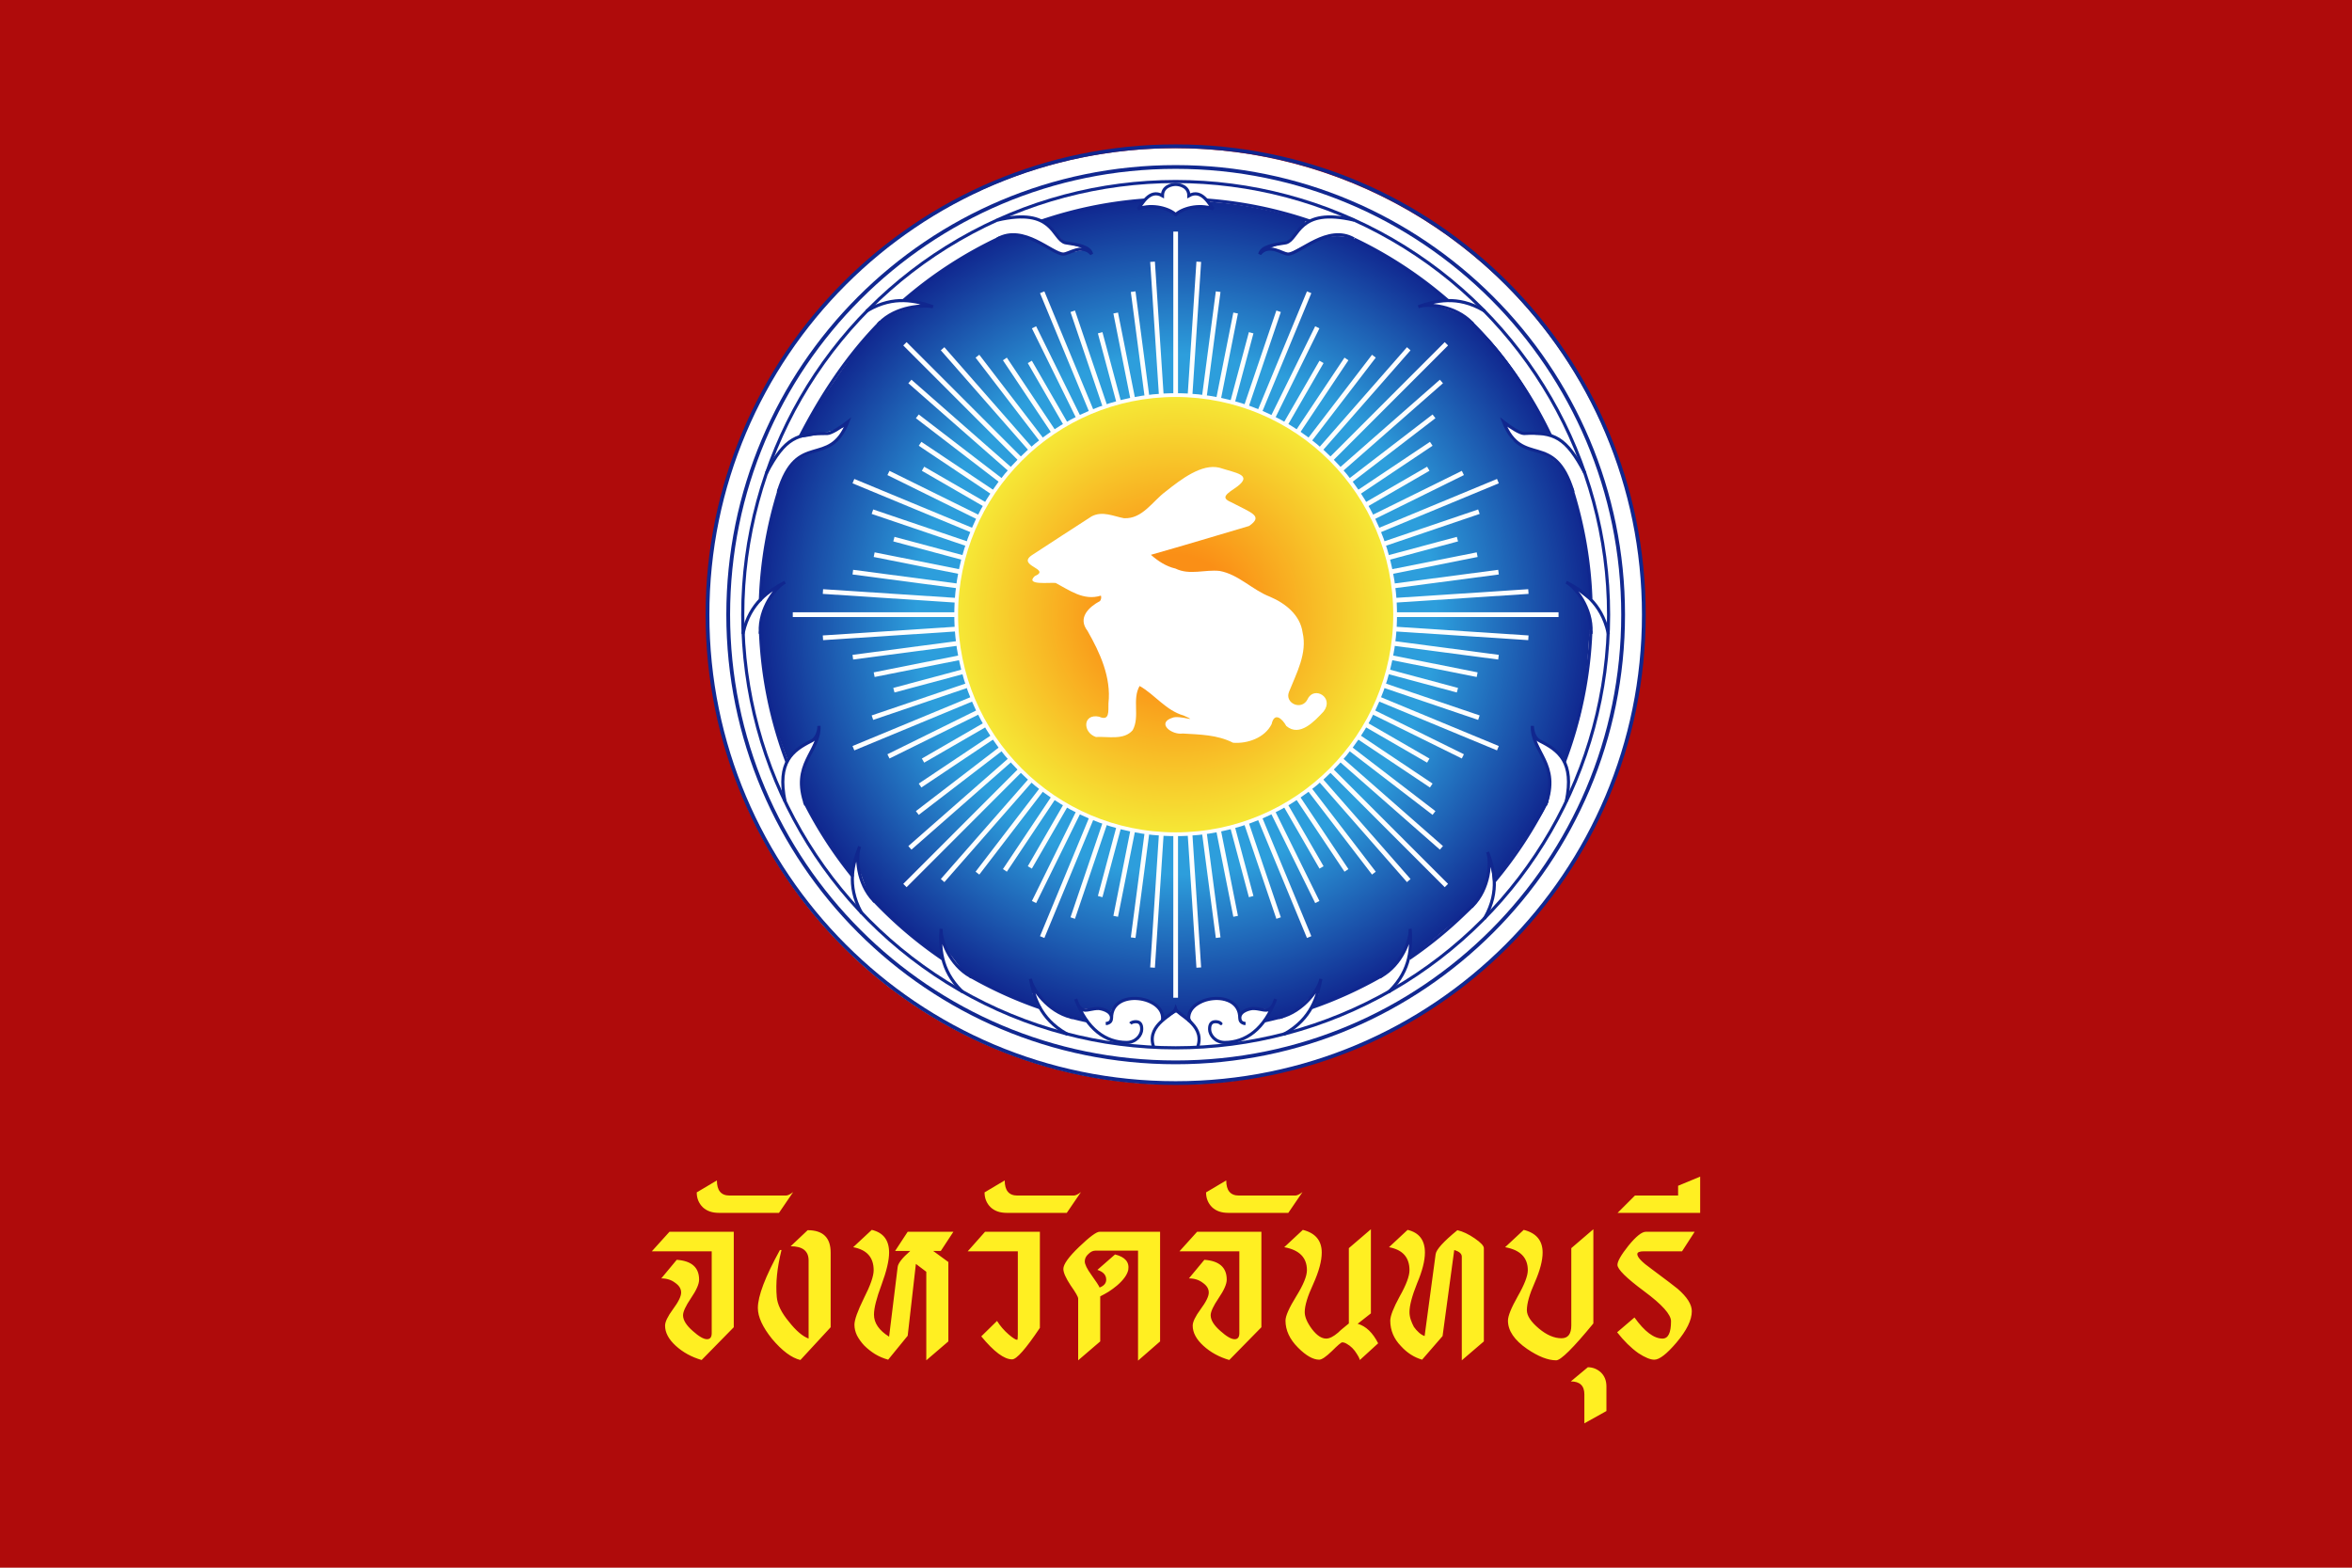 <svg xmlns="http://www.w3.org/2000/svg" xmlns:xlink="http://www.w3.org/1999/xlink" xml:space="preserve" width="900" height="600"><defs><radialGradient xlink:href="#a" id="c" cx="450.253" cy="245.539" r="159.322" fx="450.253" fy="245.539" gradientTransform="matrix(1 0 0 1.002 0 -.524)" gradientUnits="userSpaceOnUse"/><radialGradient xlink:href="#b" id="d" cx="449.871" cy="245.653" r="84.703" fx="449.871" fy="245.653" gradientTransform="matrix(1 0 0 1.001 0 -.174)" gradientUnits="userSpaceOnUse"/><linearGradient id="b"><stop offset=".267" style="stop-color:#fc8e13;stop-opacity:1"/><stop offset="1" style="stop-color:#f7ea34;stop-opacity:1"/></linearGradient><linearGradient id="a"><stop offset=".623" style="stop-color:#2d9edc;stop-opacity:1"/><stop offset="1" style="stop-color:#10278f;stop-opacity:1"/></linearGradient></defs><path fill="#fff" d="M0 600h900V0H0Z" style="fill:#af0b0b;fill-opacity:1"/><g transform="translate(0 -10.401)"><ellipse cx="449.586" cy="246.294" rx="179.209" ry="179.187" style="fill:#fff;fill-opacity:1;stroke:none;stroke-width:146.709;stroke-opacity:1;paint-order:stroke fill markers"/><ellipse cx="450.253" cy="245.539" rx="159.322" ry="159.661" style="fill:url(#c);fill-opacity:1;stroke:none;stroke-width:130.067;stroke-opacity:1;paint-order:stroke fill markers"/><path d="M449.871 79.648v.351c-.252-.07-.622-.104-1.157-.089-5.272.152-18.936.656-31.154 3.37-17.433 3.873-35.1 11.027-48.387 17.688-12.694 6.363-28.02 18.11-39.131 29.872-8.857 9.376-14.198 18.762-19.472 25.435-9.894 12.52-18.616 35.208-22.621 55.407-1.113 5.61-2.27 11.028-2.807 15.983-1.554 14.344-.733 24.807-.733 24.807s1.513 18.568 3.519 27.634c2.57 11.626 10.852 34.03 10.852 34.03l1.073-5.686c-.29 2.703-.223 5.536.795 8.238 7.351 19.522 27.434 41.741 27.434 41.741l17.085 15.9 21.092 14.286c-.917-1.004 11.966 6.711 18.331 9.21 5.572 2.188 14.877 5.22 21.674 7.135 6.156 3.194 17.302 4.837 17.302 4.837l5.04.373-1.294-.856c3.254.966 6.649 1.095 9.991 1.513 1.538.192 3.753.402 4.752.374 1.32.992 3.788.243 7.116.243 3.09 0 6.198.646 8.175-.054.863.07 3.341-.165 4.99-.37 3.01-.377 6.16-.304 9.083-1.104l-.319.21 5.038-.37s11.993-1.762 17.972-5.19l4.961-.365s15.727-4.74 22.602-9.053c3.32-2.082 7.262-3.002 10.694-6.39 1.197-1.182 2.34-2.739 3.298-4.214l-1.557 3.149 4.725-1.792s13.728-9.022 19.092-15.116c2.589-2.941 7.78-5.833 10.346-9.842a19.214 19.214 0 0 0 1.858-3.82l-.37 1.962 4.068-2.999s10.79-12.39 14.315-19.705c1.7-3.53 8.91-12.812 11.013-20.184.249-.872.479-1.78.665-2.698l.013.116 3.03-4.046s5.857-14.98 8.026-23.002c1.023-3.784 4.095-20.577 4.012-30.994-.015-1.836.161-3.823-.068-5.674l.516-.162s.523-9.24-1.055-22.573c-.999-8.442-2.992-18.526-6.008-28.945-6.784-23.444-21.127-48.434-33.859-62.223-14.546-15.755-39.656-35.924-65.683-45.7-29.298-11.005-58.873-10.648-58.873-10.648Zm0 1.29v.731h-.98c.408-.264.743-.51.98-.73zm-4.694 2.75c-.174 1.088-.02 2.256-.02 2.256-.801-.605-1.464-1.013-2.025-1.277a98.793 98.793 0 0 0 2.045-.98zm-6.349 2.872-2.478 2.838 8.886.598 4.635 2.167 4.422-2.167 8.593-.869s-.433-.69-1.03-1.485c.932.03 1.903.076 2.928.15 9.18.657 21.877 2.961 34.698 6.865 1.232.376-6.515 7.942-6.515 7.942l-7.739 3.046 8.19 1.737s7.69-4.623 14.847-6.237c4.653-1.05 9.707.573 10.14.78 12.082 5.79 23.57 13.5 33.359 21.416.503.407 1.51 1.756 1.51 1.756l-7.85 1.751s4.607.644 9.165 2.271c4.162 1.485 8.261 3.918 9.23 4.851a152.557 152.557 0 0 1 5.513 5.589c7.964 8.517 16.522 21.475 23.352 35.702.857 1.785-5.325 2.087-10.443.599-3.828-1.113-6.892-3.96-6.892-3.96s1.587 4.516 3.075 6.328c2.77 3.373 10.25 4.367 14.767 7.317 5.116 3.341 7.154 8.489 7.492 9.528.554 1.702 1.07 3.403 1.546 5.097 2.816 10.018 4.693 19.755 5.622 28.023.513 4.571.773 8.628.91 12.1-3.897-2.59-5.627-4.498-5.627-4.498s4.255 7.344 5.07 11.432c.559 2.797-.003 5.71-.202 8.554-.648 9.294-1.266 18.655-3.225 27.763-.646 3.002-2.794 8.776-2.794 8.776l-3.38 9.712.032.286c-.308-1.026-.736-2.02-1.438-2.814-3.831-4.34-10.29-7.018-10.29-7.018s3.576 6.111 5.392 11.962c1.192 3.843 1.044 7.1.666 10.1-.824 6.541-6.304 11.588-9.804 17.174-1.63 2.6-5.205 7.596-5.205 7.596l-6.035 8.324-.49 2.593c-.014-4.088-1.216-9.989-1.216-9.989s-1.797 10.6-4.653 14.978c-2.699 4.139-7.421 6.523-11.178 9.73-2.334 1.994-7.058 5.911-7.058 5.911l-8.055 6.39-.81 1.64 1.477-9.044s-4.673 8.444-8.15 11.672c-3.367 3.125-7.76 4.94-11.85 7.027-2.733 1.395-8.448 3.657-8.448 3.657l-9.539 3.831-1.202 1.295c2.168-3.326 3.785-6.517 3.785-6.517l.046-2.718s-6.218 7.471-10.318 9.9c-2.76 1.637-9.182 2.891-9.182 2.891l-1.892 1.25c1.293-1.435 2.31-2.733 2.446-3.243.865-3.242-3.968-2.177-3.968-2.177l-3.853.085-3.094 1.53s-.506-2.095-2.447-3.341c-3.146-2.02-8.609-3.369-10.957-1.593-.956.723-5.206 2.258-6.142 4.78-.434 1.17.76 2.922 1.48 4.158-2.72-2.713-6.445-4.51-6.445-4.51h-.014s-5.15 2.486-7.754 6.026c.005-.251.02-.484.058-.67.115-.564 1.372-1.29 1.938-2.39.45-.876.289-2.11.031-2.805-.936-2.523-5.186-4.058-6.142-4.78-.734-.556-1.772-.805-2.949-.824-2.588-.043-5.845 1.028-8.008 2.416-1.941 1.246-2.447 3.34-2.447 3.34l-3.094-1.529-3.853-.084s-5.475-.82-3.968 2.178c.576 1.144 2.386 2.96 4.43 4.744l-3.81-2.518s-6.42-1.255-9.182-2.89c-4.1-2.43-10.318-9.902-10.318-9.902l.046 2.72s1.409 2.787 3.36 5.865c-8.242-3.878-17.59-7.489-17.59-7.489l-12.206-6.81-8.389-11.097.218 6.54s-17.348-13.936-22.016-18.553l-6.27-6.46-4.982-13.978-1.127 5.158.479 3.018-13.448-20.432s-6.107-9.21-6.449-14.486c-.438-6.759 5.8-19.474 5.8-19.474s-9.815 4.306-11.416 8.988l.145-.77s-5.3-13.89-6.907-21.12c-2.017-9.076-3.379-27.686-3.379-27.686s.336-5.572 1.296-8.15c1.197-3.214 5.428-8.742 5.428-8.742s-3.642 2.2-6.596 4.64c.327-5.858 1.141-15.521 3.192-26.202 1.193-6.216 2.884-12.726 4.93-19.01.39-1.198 2.584-5.912 7.17-8.977 3.534-2.361 9.203-2.918 12.145-5.228 4.696-3.686 5.133-6.735 5.133-6.735s-18.61 5.794-17.55 3.622a94.06 94.06 0 0 1 1.558-3.051c1.348-2.524 2.441-5.017 3.909-7.024 7.315-10.007 14.841-22.687 25.24-33.902 1.891-2.039 15.763-6.624 15.763-6.624l-6.592-1.547s7.312-6.078 9.96-7.676c3.569-2.153 6.228-4.726 9.726-6.895 4.893-3.034 10.607-5.625 15.528-8.22.833-.439 4.64-2.605 9.013-1.643 7.283 1.601 16.221 6.914 16.221 6.914l9.566-1.79-8.427-2.527s-6.347-6.372-8.035-7.977c-1.849-1.76 2.545-1.323 3.605-1.634 19.023-5.581 34.651-6.71 34.651-6.71s.722-.31 1-.426z" style="fill:#fff;fill-opacity:1;stroke-width:.722"/><path d="M449.871 73.587c-94.953 0-171.942 77.045-171.942 172.066s76.99 172.065 171.942 172.065c94.953 0 171.943-77.044 171.943-172.065S544.824 73.587 449.87 73.587zm0 1.443c94.173 0 170.5 76.382 170.5 170.623 0 94.24-76.327 170.623-170.5 170.623s-170.5-76.383-170.5-170.623S355.697 75.03 449.87 75.03z" style="color:#000;font-style:normal;font-variant:normal;font-weight:400;font-stretch:normal;font-size:medium;line-height:normal;font-family:sans-serif;font-variant-ligatures:normal;font-variant-position:normal;font-variant-caps:normal;font-variant-numeric:normal;font-variant-alternates:normal;font-variant-east-asian:normal;font-feature-settings:normal;font-variation-settings:normal;text-indent:0;text-align:start;text-decoration:none;text-decoration-line:none;text-decoration-style:solid;text-decoration-color:#000;letter-spacing:normal;word-spacing:normal;text-transform:none;writing-mode:lr-tb;direction:ltr;text-orientation:mixed;dominant-baseline:auto;baseline-shift:baseline;text-anchor:start;white-space:normal;shape-padding:0;shape-margin:0;inline-size:0;clip-rule:nonzero;display:inline;overflow:visible;visibility:visible;opacity:.99;isolation:auto;mix-blend-mode:normal;color-interpolation:sRGB;color-interpolation-filters:linearRGB;solid-color:#000;solid-opacity:1;fill:#10278f;fill-opacity:1;fill-rule:nonzero;stroke:none;stroke-width:1.444;stroke-linecap:butt;stroke-linejoin:round;stroke-miterlimit:4;stroke-dasharray:none;stroke-dashoffset:26.8;stroke-opacity:1;color-rendering:auto;image-rendering:auto;shape-rendering:auto;text-rendering:auto;enable-background:accumulate;stop-color:#000"/><path d="M449.871 65.653c-99.33 0-179.871 80.598-179.871 180s80.54 180 179.871 180 179.871-80.598 179.871-180-80.54-180-179.87-180zm0 1.447c98.55 0 178.425 79.932 178.425 178.553s-79.874 178.553-178.425 178.553c-98.55 0-178.425-79.932-178.425-178.553S351.321 67.1 449.871 67.1z" style="color:#000;font-style:normal;font-variant:normal;font-weight:400;font-stretch:normal;font-size:medium;line-height:normal;font-family:sans-serif;font-variant-ligatures:normal;font-variant-position:normal;font-variant-caps:normal;font-variant-numeric:normal;font-variant-alternates:normal;font-variant-east-asian:normal;font-feature-settings:normal;font-variation-settings:normal;text-indent:0;text-align:start;text-decoration:none;text-decoration-line:none;text-decoration-style:solid;text-decoration-color:#000;letter-spacing:normal;word-spacing:normal;text-transform:none;writing-mode:lr-tb;direction:ltr;text-orientation:mixed;dominant-baseline:auto;baseline-shift:baseline;text-anchor:start;white-space:normal;shape-padding:0;shape-margin:0;inline-size:0;clip-rule:nonzero;display:inline;overflow:visible;visibility:visible;opacity:.99;isolation:auto;mix-blend-mode:normal;color-interpolation:sRGB;color-interpolation-filters:linearRGB;solid-color:#000;solid-opacity:1;fill:#10278f;fill-opacity:1;fill-rule:nonzero;stroke:none;stroke-width:1.444;stroke-linecap:butt;stroke-linejoin:round;stroke-miterlimit:4;stroke-dasharray:none;stroke-dashoffset:26.8;stroke-opacity:1;color-rendering:auto;image-rendering:auto;shape-rendering:auto;text-rendering:auto;enable-background:accumulate;stop-color:#000"/><ellipse cx="449.871" cy="245.653" rx="83.981" ry="84.041" style="opacity:.99;fill:url(#d);fill-opacity:1;stroke:#fff;stroke-width:1.444;stroke-linecap:butt;stroke-linejoin:round;stroke-miterlimit:4;stroke-dasharray:none;stroke-dashoffset:26.8;stroke-opacity:1"/><path d="M448.97 99.037v62.433h1.803V99.037Zm-7.045 11.488-1.8.119 3.35 51.175 1.802-.119zm15.892 0-3.352 51.175 1.802.119 3.35-51.175zm-58.188 11.386-1.667.69 18.914 45.697 1.666-.691zm100.484 0L481.2 167.607l1.666.69 18.915-45.695zm-65.61 0-1.79.236 5.303 40.312 1.79-.237zm30.737 0-5.303 40.31 1.79.238 5.302-40.312zm-53.902 7.334-1.709.58 12.43 36.647 1.709-.581zm77.067 0-12.43 36.646 1.708.581 12.43-36.647zm-60.597.782-1.77.353 6.515 32.771 1.77-.35zm44.127 0-6.516 32.773 1.77.351 6.515-32.771zm-75.452 5.247-1.618.799 17.104 34.709 1.618-.799zm106.776 0-17.104 34.71 1.618.798 17.105-34.71zm-81.407 2.248-1.742.466 7.128 26.625 1.743-.467zm56.038 0-7.128 26.624 1.742.467 7.129-26.625zm-130.98 3.82-1.275 1.276 44.116 44.147 1.275-1.278zm205.922 0-44.116 44.145 1.277 1.278 44.115-44.147zm-191.467 1.948-1.356 1.19 33.79 38.559 1.356-1.191zm177.012 0-33.79 38.558 1.356 1.19 33.79-38.558zm-163.642 2.89-1.432 1.099 24.735 32.257 1.43-1.099zm150.272 0-24.733 32.257 1.43 1.099 24.735-32.257zm-139.736 1.098-1.5 1.002 18.55 27.784 1.502-1.003zm129.2 0L495.92 175.06l1.5 1.003 18.551-27.784zm-119.63 1.184-1.563.903 13.772 23.871 1.563-.903zm110.06 0-13.771 23.871 1.563.903 13.772-23.87zm-156.13 7.264-1.19 1.357 38.531 33.814 1.19-1.357zm202.2 0-38.53 33.814 1.19 1.357 38.53-33.814zM351.568 169.03l-1.098 1.433 32.234 24.75 1.098-1.431zm196.606 0-32.234 24.752 1.099 1.432 32.234-24.751zM352.57 179.505l-1.002 1.5 27.764 18.566 1.002-1.502zm194.605 0-27.764 18.564 1.002 1.502 27.764-18.565zm-193.521 9.513-.902 1.565 23.853 13.782.903-1.565zm192.437 0L522.236 202.8l.902 1.565 23.854-13.782zm-205.72 1.589-.798 1.62 34.684 17.116.798-1.62zm219.002 0-34.683 17.116.797 1.62 34.684-17.117zm-232.464 3.099-.69 1.669 45.663 18.926.69-1.667zm245.926 0-45.663 18.928.69 1.667 45.664-18.926zm-238.707 11.676-.58 1.71 36.62 12.438.58-1.71zm231.489 0-36.621 12.439.58 1.71 36.62-12.44zM342.284 215.87l-.466 1.743 26.605 7.134.467-1.744zm215.174 0-26.605 7.133.467 1.744 26.605-7.134zm-222.777 5.933-.353 1.77 32.75 6.52.351-1.772zm230.38 0-32.748 6.518.351 1.772 32.75-6.52zm-238.607 6.68-.235 1.79 40.281 5.306.237-1.79zm246.834 0-40.283 5.306.237 1.79 40.282-5.307zm-258.33 7.416-.118 1.802 51.139 3.354.118-1.803zm269.826 0-51.139 3.353.119 1.803 51.138-3.354zm-281.424 8.85v1.806h62.389v-1.805zm230.634 0v1.806h62.388v-1.805zm-168.015 5.5-51.139 3.355.119 1.802 51.138-3.353zm167.785 0-.119 1.804 51.139 3.353.118-1.802zM366.5 255.727l-40.281 5.307.235 1.79 40.283-5.307zm166.742 0-.237 1.79 40.283 5.307.236-1.79zm-166.164 5.486-32.75 6.52.353 1.77 32.748-6.518zm165.586 0-.35 1.772 32.748 6.518.352-1.77zm-164.241 5.346-26.605 7.134.466 1.743 26.606-7.133zm162.897 0-.467 1.744 26.605 7.133.467-1.743zm-161.153 5.217-36.62 12.439.58 1.71 36.62-12.44zm159.409 0-.581 1.71 36.62 12.438.58-1.71zm-157.695 5.229-45.662 18.926.689 1.67 45.664-18.929zm155.98 0-.69 1.667 45.663 18.928.691-1.669zm-153.605 4.958-34.684 17.117.798 1.62 34.684-17.117zm151.23 0-.797 1.62 34.683 17.116.798-1.62zm-148.882 4.978-23.853 13.782.902 1.565 23.854-13.782zm146.534 0-.902 1.565 23.854 13.782.902-1.565zm-143.807 4.794-27.764 18.565 1.002 1.501 27.764-18.564zm141.08 0-1.001 1.502 27.764 18.564 1.002-1.5zm-137.707 4.357-32.234 24.751 1.098 1.433 32.234-24.752zm134.335 0-1.099 1.432 32.234 24.752 1.099-1.433zm-130.927 4.317-38.53 33.814 1.19 1.357 38.53-33.814zm127.518 0-1.19 1.357 38.531 33.814 1.19-1.357zm-123.88 4.132-44.115 44.147 1.276 1.276 44.115-44.147zm120.243 0-1.277 1.276 44.116 44.147 1.276-1.276zM393.8 308.266l-33.79 38.559 1.356 1.19 33.79-38.558zm112.144 0-1.356 1.191 33.79 38.558 1.357-1.19zm-107.905 3.503-24.735 32.257 1.432 1.099 24.734-32.257zm103.667 0-1.431 1.099 24.733 32.257 1.432-1.099zm-99.383 3.472-18.551 27.783 1.5 1.003 18.552-27.783zm95.099 0-1.501 1.003 18.552 27.783 1.5-1.003zm-90.371 2.828-13.772 23.87 1.563.904 13.772-23.871zm85.643 0-1.563.903 13.772 23.87 1.563-.902zm-80.724 2.454-17.104 34.71 1.618.798 17.104-34.71zm75.804 0-1.618.799 17.104 34.709 1.619-.799zm-70.897 2.485-18.914 45.696 1.667.69 18.913-45.695zm65.99 0-1.666.69 18.913 45.696 1.668-.69zm-60.807 1.825-12.43 36.647 1.709.58 12.43-36.646zm55.624 0-1.708.581 12.43 36.646 1.708-.58zm-50.445 1.86-7.128 26.623 1.742.467 7.129-26.624zm45.266 0-1.742.466 7.128 26.624 1.743-.467zm-39.951 1.46-6.514 32.772 1.769.353 6.515-32.773zm34.637 0-1.77.352 6.515 32.773 1.769-.353zm-29.174.693-5.303 40.312 1.79.236 5.302-40.312zm23.71 0-1.789.237 5.303 40.31 1.79-.235zm-18.25.64-3.35 51.176 1.8.118 3.351-51.175zm12.79 0-1.8.12 3.351 51.174 1.8-.118zm-7.297.349v62.433h1.804v-62.433z" style="color:#000;font-style:normal;font-variant:normal;font-weight:400;font-stretch:normal;font-size:medium;line-height:normal;font-family:sans-serif;font-variant-ligatures:normal;font-variant-position:normal;font-variant-caps:normal;font-variant-numeric:normal;font-variant-alternates:normal;font-variant-east-asian:normal;font-feature-settings:normal;font-variation-settings:normal;text-indent:0;text-align:start;text-decoration:none;text-decoration-line:none;text-decoration-style:solid;text-decoration-color:#000;letter-spacing:normal;word-spacing:normal;text-transform:none;writing-mode:lr-tb;direction:ltr;text-orientation:mixed;dominant-baseline:auto;baseline-shift:baseline;text-anchor:start;white-space:normal;shape-padding:0;shape-margin:0;inline-size:0;clip-rule:nonzero;display:inline;overflow:visible;visibility:visible;isolation:auto;mix-blend-mode:normal;color-interpolation:sRGB;color-interpolation-filters:linearRGB;solid-color:#000;solid-opacity:1;fill:#fdfefe;fill-opacity:1;fill-rule:nonzero;stroke:none;stroke-width:1.2;stroke-linecap:butt;stroke-linejoin:miter;stroke-miterlimit:4;stroke-dasharray:none;stroke-dashoffset:0;stroke-opacity:1;color-rendering:auto;image-rendering:auto;shape-rendering:auto;text-rendering:auto;enable-background:accumulate;stop-color:#000"/><path d="M449.871 92.537c2.165-2.167 8.661-4.334 14.435-2.167-1.444-1.444-4.33-7.945-9.383-5.056 0-3.61-3.608-4.333-5.052-4.333-1.443 0-5.052.722-5.052 4.333-5.052-2.889-7.939 3.612-9.382 5.056 5.774-2.167 12.27 0 14.434 2.167z" style="fill:none;stroke:#10278f;stroke-width:1.195;stroke-linecap:round;stroke-linejoin:miter;stroke-miterlimit:4;stroke-dasharray:none;stroke-opacity:1"/><ellipse cx="449.871" cy="245.653" rx="165.661" ry="165.779" style="opacity:.99;fill:none;stroke:#10278f;stroke-width:1.195;stroke-linecap:butt;stroke-linejoin:round;stroke-miterlimit:4;stroke-dasharray:none;stroke-dashoffset:26.8;stroke-opacity:1"/><path d="M441.21 410.325c-2.165-7.945 7.94-11.556 8.661-13.723.722 2.167 10.826 5.778 8.661 13.723" style="fill:none;stroke:#10278f;stroke-width:1.195;stroke-linecap:square;stroke-linejoin:miter;stroke-miterlimit:4;stroke-dasharray:none;stroke-opacity:1"/><path d="M454.923 400.936c-1.443-9.39 19.487-12.502 19.487-.946 0 2.167 2.165 2.167 2.165 2.167-2.135-.357-2.009-1.299-2.165-2.167 0-2.889 4.33-3.611 5.052-3.611 4.33 0 6.496 2.889 8.66-3.611-4.223 11.598-11.547 16.611-19.486 16.611-3.608 0-5.774-2.889-5.774-5.055 0-.723 0-2.89 2.166-2.89.721 0 1.66.132 2.165.723" style="fill:none;fill-opacity:1;stroke:#10278f;stroke-width:1.195;stroke-linecap:round;stroke-linejoin:miter;stroke-miterlimit:4;stroke-dasharray:none;stroke-opacity:1"/><path d="M444.82 400.936c1.443-9.39-19.488-12.502-19.488-.946 0 2.167-2.165 2.167-2.165 2.167 2.136-.357 2.01-1.299 2.165-2.167 0-2.889-4.33-3.611-5.052-3.611-4.33 0-6.495 2.889-8.66-3.611 4.224 11.598 11.547 16.611 19.486 16.611 3.609 0 5.774-2.889 5.774-5.055 0-.723 0-2.89-2.165-2.89-.722 0-1.661.132-2.165.723" style="fill:none;stroke:#10278f;stroke-width:1.195;stroke-linecap:butt;stroke-linejoin:miter;stroke-miterlimit:4;stroke-dasharray:none;stroke-opacity:1"/><path d="M490.76 399.46c-2.32.615-4.66 1.18-7.02 1.692m-67.66.017a157.83 157.83 0 0 1-6.577-1.573m-11.649-3.536a158.13 158.13 0 0 1-26.612-12.076m-10.595-6.609a159.867 159.867 0 0 1-26.34-22.434m-8.208-9.396a159.296 159.296 0 0 1-18.276-28.32m-6.614-15.006c-5.96-15.679-9.515-32.544-10.213-50.145m-.029-12.123a158.847 158.847 0 0 1 7.292-42.39m7.794-19.857c8.235-16.009 18.3-31.375 30.971-44.148m8.736-8.172a159.162 159.162 0 0 1 36.93-23.99m15.847-6.383a158.182 158.182 0 0 1 39.291-8.025m23.778-.023a158.192 158.192 0 0 1 39.569 8.038m17.045 6.946a159.194 159.194 0 0 1 35.863 23.527m8.938 8.39c12.476 12.645 22.575 26.957 30.282 43.196m8.094 20.234a158.83 158.83 0 0 1 7.364 42.331m-.004 12.18c-.67 17.628-4.205 34.521-10.154 50.227m-6.576 14.977a159.348 159.348 0 0 1-20.107 30.633m-8.459 9.351a159.844 159.844 0 0 1-24.19 20.262m-10.384 6.507a158.135 158.135 0 0 1-26.935 12.276" style="opacity:.99;fill:none;fill-opacity:1;stroke:#10278f;stroke-width:1.195;stroke-linecap:butt;stroke-linejoin:round;stroke-miterlimit:4;stroke-dasharray:none;stroke-dashoffset:26.8;stroke-opacity:1"/><path d="M489.89 399.73c8.913-2.224 14.933-10.844 15.554-14.684-1.252 6.729-3.608 15.168-13.712 20.946M409.853 399.73c-8.913-2.224-14.934-10.844-15.555-14.684 1.253 6.729 3.609 15.168 13.713 20.946M371.367 384.115c-8.034-4.457-11.62-14.343-11.227-18.212-.53 6.823-.437 15.585 7.828 23.783M334.344 355.096c-6.381-6.613-6.922-17.116-5.416-20.701-2.5 6.37-4.971 14.776.538 25.034M528.376 384.115c8.034-4.457 11.62-14.343 11.227-18.212.53 6.823.437 15.585-7.829 23.783M563.472 357.097c6.496-6.5 7.22-16.992 5.776-20.603 2.39 6.412 4.713 14.86-.974 25.02M608.81 252.403c.481-9.18-5.996-17.461-9.483-19.178 6.063 3.165 13.439 7.888 16.006 19.247M563.2 133.933c-6.38-6.613-16.85-7.52-20.483-6.139 6.449-2.279 14.93-4.456 24.982 1.412M290.932 252.403c-.48-9.18 5.997-17.461 9.484-19.178-6.064 3.165-13.439 7.888-16.006 19.247M336.473 134.116c6.381-6.612 16.92-7.054 20.553-6.322-6.449-2.279-14.93-4.456-24.982 1.412" style="fill:none;stroke:#10278f;stroke-width:1.195;stroke-linecap:square;stroke-linejoin:miter;stroke-miterlimit:4;stroke-dasharray:none;stroke-opacity:1"/><path d="M591.414 318.556c5.774-15.89-5.444-20.297-5.052-30.334 0 0 0 4.333 2.887 5.778 7.217 3.61 13.23 7.99 10.104 23.111M308.329 318.556c-5.774-15.89 5.444-20.297 5.052-30.334 0 0 0 4.333-2.887 5.778-7.218 3.61-13.23 7.99-10.104 23.111M601.945 198.707c-7.218-23.834-19.487-8.667-26.596-26.806 2.82 2.216 6.387 4.416 7.83 4.416 11.503-.642 16.09 1.445 23.307 15.167M297.798 198.707c7.217-23.834 19.486-8.667 26.596-26.806-2.821 2.216-6.388 4.416-7.831 4.416-11.548 0-16.09 1.445-23.307 15.167M518.117 101.862c-10.105-5.778-20.93 5.778-25.261 5.778-2.165 0-7.217-4.333-10.826 0 .722-2.889 5.03-3.596 10.104-4.333 5.052-1.445 4.33-13.723 25.983-8.667M381.626 101.862c10.104-5.778 20.93 5.778 25.26 5.778 2.166 0 7.153-4.171 10.826 0-.721-2.889-5.029-3.596-10.104-4.333-5.052-1.445-4.33-13.723-25.982-8.667" style="fill:none;stroke:#10278f;stroke-width:1.195;stroke-linecap:butt;stroke-linejoin:miter;stroke-miterlimit:4;stroke-dasharray:none;stroke-opacity:1"/><path d="M421.264 238.363c-6.629 2.087-12.015-2.074-17.329-4.848-2.283-.263-11.804 1.02-8.006-2.598 6.614-2.837-7.395-3.961-.873-8.169 7.52-4.96 15.118-9.808 22.668-14.725 4.167-2.2 8.383-.005 12.371.71 7.065.367 10.922-6.518 15.967-10.229 5.908-4.701 13.818-10.75 20.547-9.105 6.318 2.052 12.704 2.666 6.938 7.129-4.198 2.91-6.611 4.282-2.56 6.025 8.135 4.257 12.514 5.298 6.976 9.156-12.513 3.71-25.011 7.474-37.57 11.033 2.752 2.403 5.775 4.423 9.405 5.263 5.455 2.66 11.252.282 16.914.912 7.255 1.337 12.442 7.236 19.193 9.846 5.9 2.497 11.633 6.977 12.547 13.746 1.84 7.933-2.358 15.536-5.21 22.693-1.776 4.393 4.943 7.354 7.14 2.75 2.421-5.161 10.31-.654 6.087 4.77-3.435 3.663-9.124 9.91-14.262 5.532-1.55-2.808-4.559-5.516-5.623-.692-2.653 5.276-9.303 7.532-14.758 7.105-5.977-3.067-12.722-3.14-19.238-3.528-4.194.655-10.204-3.982-3.998-6.016 2.664-1.172 10.942 2.096 4.365-.86-6.862-1.95-11.03-8.04-16.884-11.317-2.97 5.158.225 11.656-2.64 16.911-3.342 3.946-9.492 2.344-14.095 2.612-5.192-1.814-5.001-9.055 1.238-7.774 4.098 1.826 3.498-2.035 3.58-5.125 1.091-9.938-3.214-19.287-8-27.7-3.932-5.08.526-9.151 4.776-11.451.426-.58.571-1.368.334-2.056z" style="opacity:1;fill:#fff;fill-opacity:1;stroke-width:2;stroke-miterlimit:99;stop-color:#000"/></g><path d="M269.532 530.912q-5.788-1.689-9.888-5.427-4.1-3.738-4.1-7.717 0-2.17 3.015-6.27 3.135-4.221 3.135-6.392 0-2.17-2.291-3.738-2.17-1.688-5.306-1.688l5.909-7.115q8.561.603 8.561 7.597 0 2.533-3.135 7.115-3.014 4.461-3.014 6.511 0 2.774 3.738 6.03 3.497 3.135 5.426 3.135 1.809 0 1.809-2.291v-31.353h-22.912l6.753-7.476h24.6v36.538zM299.132 474.598H276.1q-3.859 0-6.15-2.17-2.291-2.292-2.291-5.668l7.717-4.582q0 5.788 4.824 5.788h21.585q1.085 0 2.773-1.327zM307.332 530.912q-5.065-1.206-10.853-8.08-5.427-6.752-5.427-11.817 0-6.873 8.441-22.188h.603q-2.532 10.13-1.808 17.967.361 4.342 4.702 9.527 3.98 5.064 7.477 6.39v-29.905q0-5.426-6.874-5.426l6.512-6.15q8.803 0 8.803 8.562v28.579zM361.048 489.189h-2.894l5.788 4.22v30.388l-8.44 7.235v-33.884l-3.98-3.015-3.135 27.494-7.476 9.164q-2.653-.723-5.065-2.17-2.291-1.448-4.1-3.256-1.688-1.81-2.773-3.859-.965-2.05-.965-4.1 0-2.773 3.617-10.13 3.739-7.355 3.739-10.731 0-7.356-7.839-8.803l7.115-6.632q6.632 1.567 6.632 8.682 0 4.462-2.894 12.3-2.894 7.717-2.894 11.455 0 4.824 5.788 8.441l3.256-26.529q.12-2.17 4.824-6.27h-5.789l4.824-7.356h17.485zM398.968 518.612q-8.079 12.059-10.611 12.059-4.582 0-11.818-8.803l6.03-5.909q1.809 2.894 4.461 5.185 2.412 2.05 3.256 2.05.241 0 .241-2.17V489.31h-19.173l6.632-7.477h20.982zM409.266 474.598h-23.032q-3.859 0-6.15-2.17-2.291-2.292-2.291-5.668l7.717-4.582q0 5.788 4.824 5.788h21.585q1.085 0 2.773-1.327zM436.527 531.153v-42.085h-16.4q-1.326 0-2.653 1.327-1.326 1.206-1.326 2.773 0 1.688 2.532 5.185 2.773 3.86 3.135 4.824 2.533-.965 2.533-3.015 0-2.653-3.377-3.738l6.753-5.909q5.788 1.447 5.065 5.91-.603 2.773-4.22 5.908-1.569 1.326-3.257 2.412-1.567.964-3.256 1.808v17.244l-8.44 7.235v-23.635q0-.964-2.895-5.064-2.773-4.22-2.773-6.27 0-2.654 6.03-8.442 6.028-5.788 7.837-5.788h23.153v41.964zM471.432 530.912q-5.788-1.689-9.888-5.427-4.1-3.738-4.1-7.717 0-2.17 3.015-6.27 3.135-4.221 3.135-6.392 0-2.17-2.291-3.738-2.17-1.688-5.306-1.688l5.909-7.115q8.561.603 8.561 7.597 0 2.533-3.135 7.115-3.014 4.461-3.014 6.511 0 2.774 3.738 6.03 3.497 3.135 5.426 3.135 1.809 0 1.809-2.291v-31.353H452.38l6.752-7.476h24.6v36.538zM494.03 474.598h-23.033q-3.858 0-6.15-2.17-2.29-2.292-2.29-5.668l7.717-4.582q0 5.788 4.823 5.788h21.585q1.085 0 2.774-1.327zM521.41 530.912q-.361-1.206-1.205-2.412-.724-1.206-1.688-2.17-.965-.965-2.05-1.568-.965-.603-1.81-.603-.602 0-3.978 3.376-3.377 3.256-4.824 3.256-3.497 0-8.08-4.582-4.823-4.824-4.823-10.37 0-2.653 4.1-9.286 4.1-6.632 4.1-10.008 0-7.236-8.682-8.803l7.115-6.632q7.235 1.808 7.235 8.682 0 4.823-3.256 12.058-3.256 6.994-3.256 10.733 0 2.773 2.774 6.511 2.773 3.618 5.426 3.618 1.93 0 4.582-2.291.965-.965 2.05-1.81 1.086-.843 2.05-1.687v-28.82l8.441-7.236v32.197l-5.064 3.98q4.702 1.326 7.838 7.476zM560.416 531.032V491.36q0-1.688-2.894-2.532l-4.462 32.92-7.838 9.044q-4.582-1.326-8.08-5.185-4.099-4.22-4.099-9.768 0-2.652 3.618-9.285 3.738-6.632 3.738-10.008 0-7.356-7.838-8.803l7.114-6.632q6.632 1.567 6.632 8.682 0 4.703-3.014 11.817-2.894 7.235-2.894 10.974 0 1.447.482 2.894t1.206 2.773q.844 1.206 1.93 2.17 1.085.965 2.17 1.327l4.22-31.352q.362-2.653 8.32-9.165 3.136.724 6.633 3.135 3.497 2.412 3.497 3.739v35.693zM610.756 516.924q-11.576 14.108-14.229 14.108-4.703 0-11.094-4.34-7.355-5.065-7.355-10.854 0-2.652 3.738-9.285 3.859-6.753 3.859-10.008 0-7.236-8.683-8.803l7.115-6.632q7.235 1.808 7.235 8.682 0 4.582-3.015 11.456-3.014 6.752-3.014 10.611 0 3.135 4.582 6.994 4.462 3.738 8.682 3.738 3.738 0 3.738-4.944v-29.543l8.441-7.236zM607.315 555.15v-11.094q0-4.944-5.185-4.944l6.512-5.427q2.773 0 4.944 1.93 2.17 2.05 2.17 5.426v9.406zM644.697 489.31h-14.59q-2.533 0-2.533 1.085 0 1.809 5.426 5.667 4.22 3.136 6.753 5.065 2.532 1.93 3.256 2.532 5.426 4.703 5.426 8.562 0 5.064-5.908 12.058-5.547 6.512-8.441 6.512-2.292 0-6.15-2.532-4.22-3.015-8.08-7.959l6.633-5.667q5.788 8.079 10.732 8.079 3.256 0 3.256-6.632 0-3.86-10.25-11.456-10.25-7.597-10.25-10.13 0-2.05 4.22-7.355 4.342-5.306 6.633-5.306h18.69zM620.033 474.598l6.632-6.632h16.52v-3.738l8.442-3.497v13.867z" style="font-weight:700;font-size:120.586px;font-family:PSLxMittrapab;-inkscape-font-specification:&quot;PSLxMittrapab Bold&quot;;text-align:center;letter-spacing:5px;text-anchor:middle;fill:#ffef22;stroke-width:2;stroke-miterlimit:99" transform="translate(-1.053 -10.401)"/></svg>
